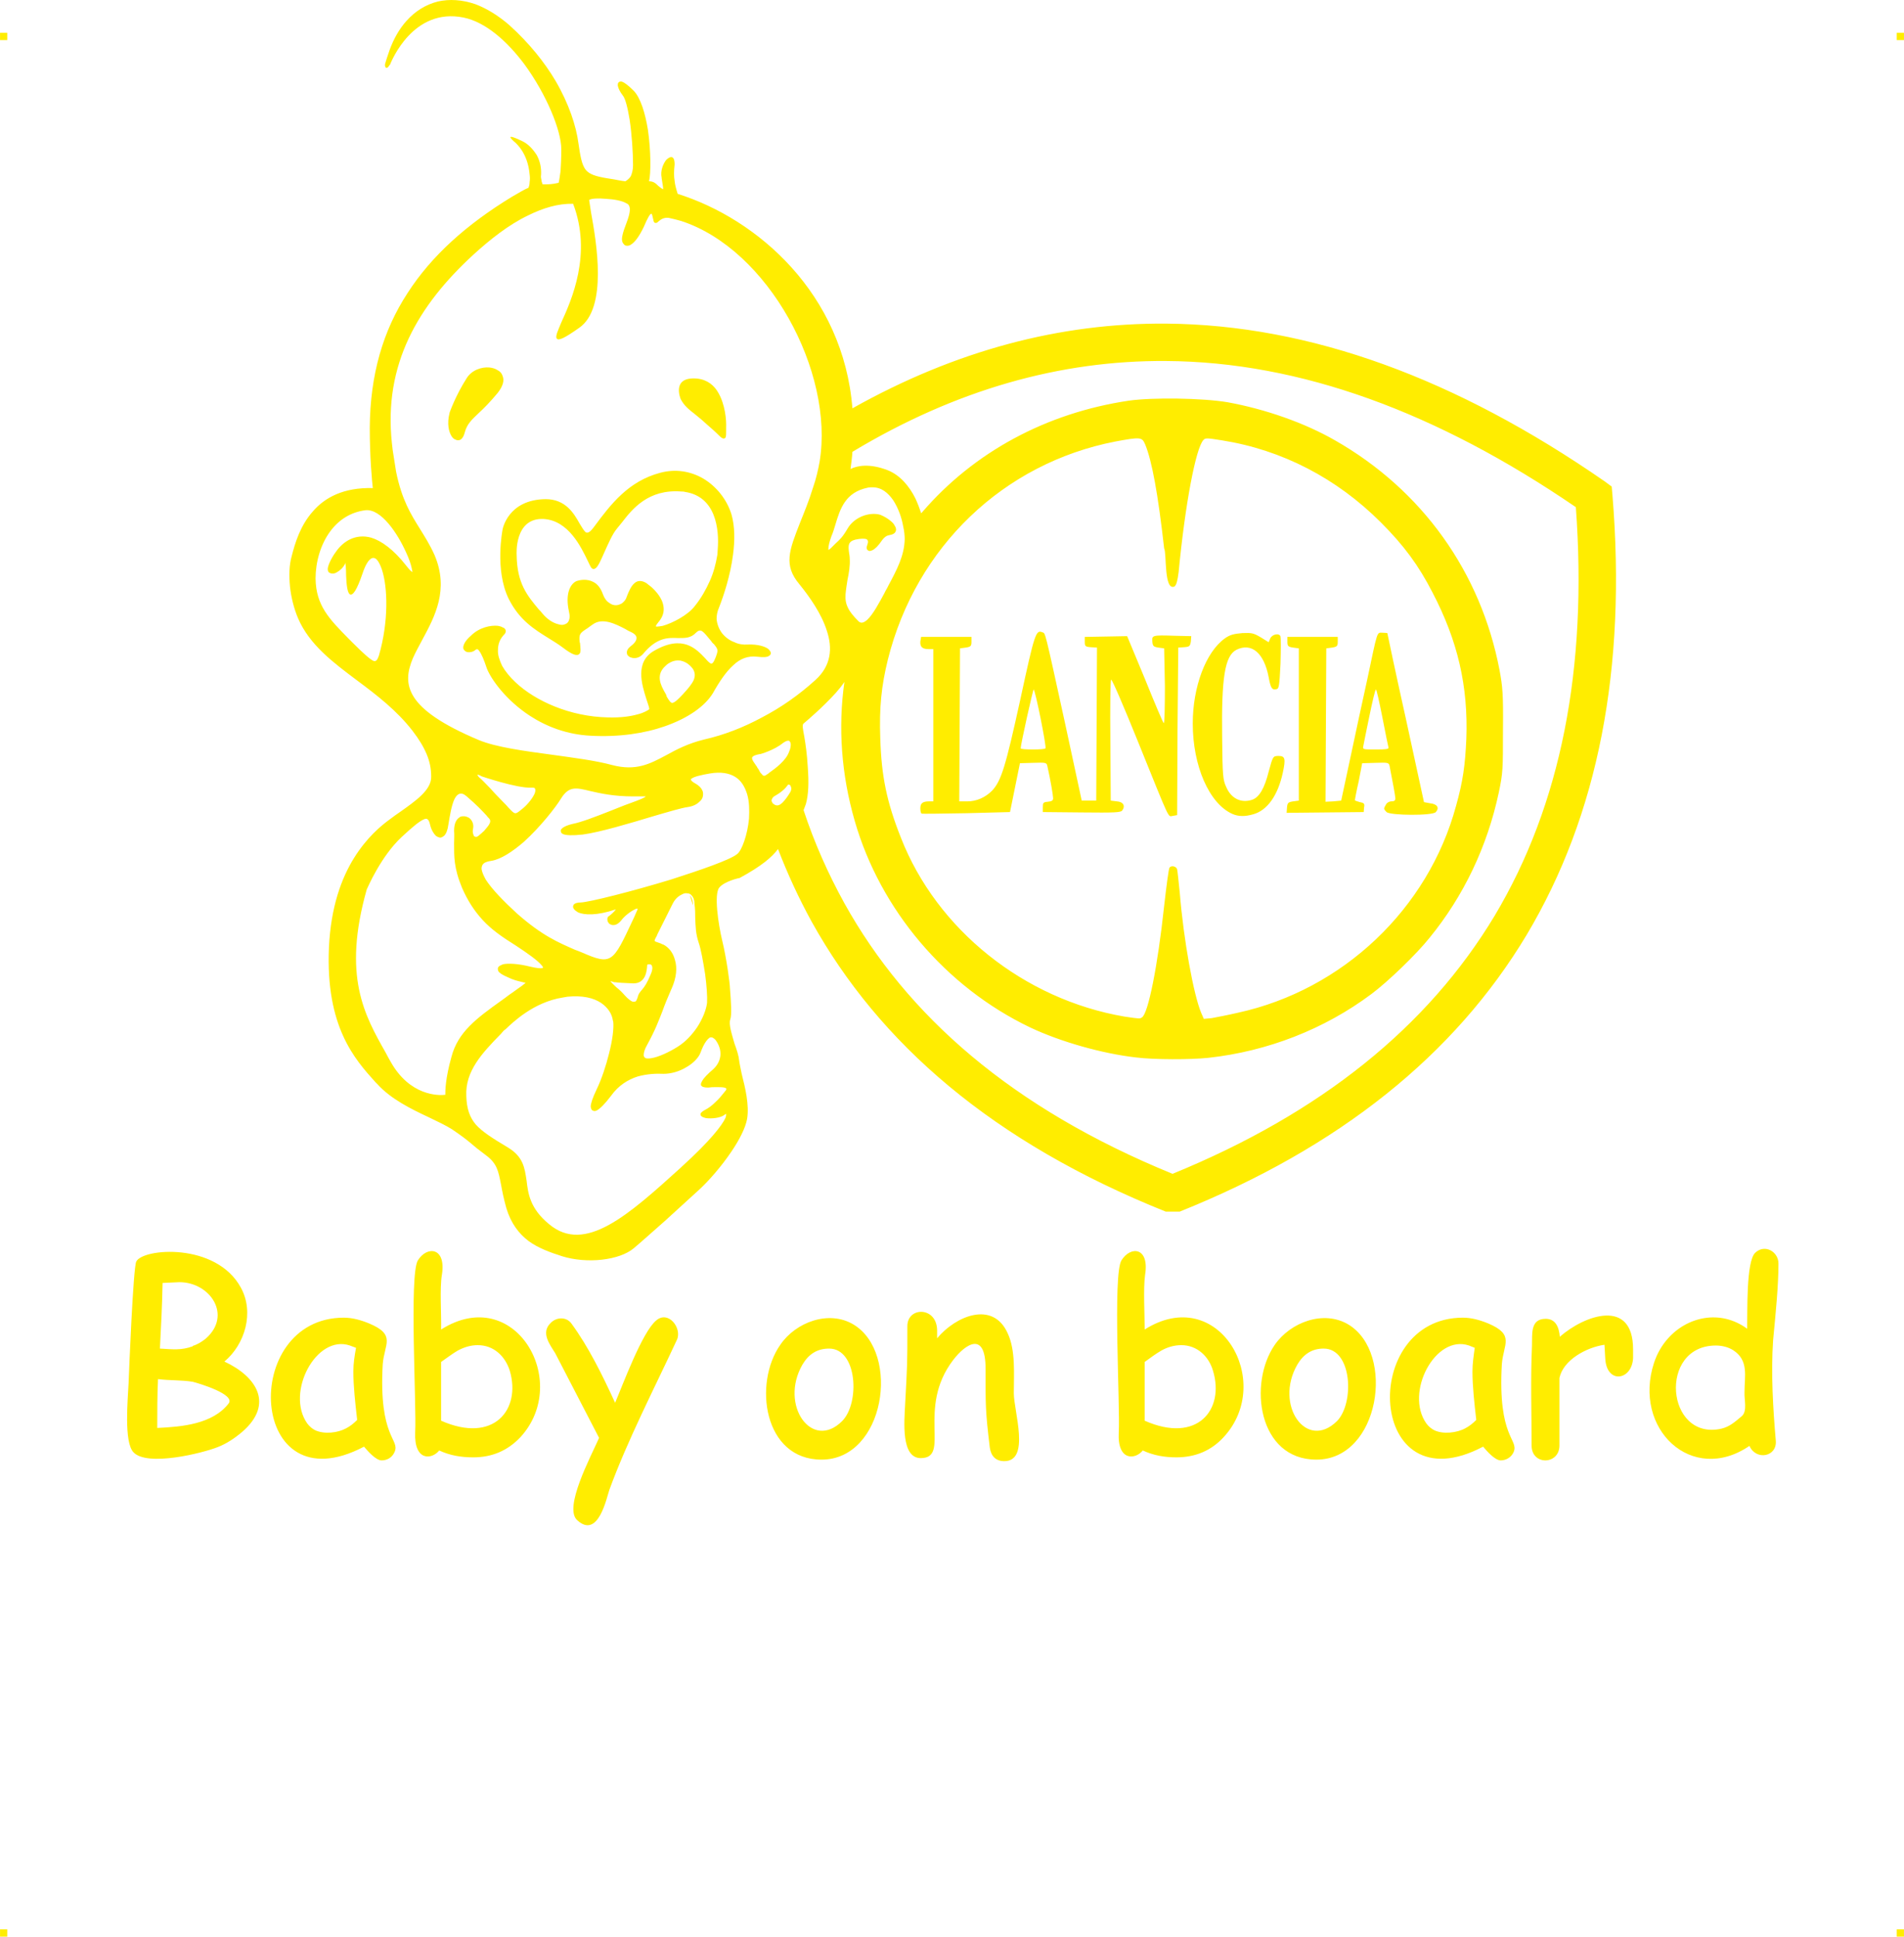 <?xml version="1.0" encoding="UTF-8"?>
<!DOCTYPE svg PUBLIC "-//W3C//DTD SVG 1.1//EN" "http://www.w3.org/Graphics/SVG/1.1/DTD/svg11.dtd">
<!-- Creator: CorelDRAW 2019 (64-Bit) -->
<svg xmlns="http://www.w3.org/2000/svg" xml:space="preserve" width="4.994in" height="5.079in" version="1.1" style="shape-rendering:geometricPrecision; text-rendering:geometricPrecision; image-rendering:optimizeQuality; fill-rule:evenodd; clip-rule:evenodd"
viewBox="0 0 5107.88 5195.03"
 xmlns:xlink="http://www.w3.org/1999/xlink"
 xmlns:xodm="http://www.corel.com/coreldraw/odm/2003">
 <defs>
  <style type="text/css">
   <![CDATA[
    .fil0 {fill:#FFED00}
   ]]>
  </style>
 </defs>
 <g id="Layer_x0020_1">
  <g id="_2724932899456">
   <g id="_623336032">
    <rect class="fil0" x="-0" y="88.06" width="19.41" height="19.51"/>
    <rect class="fil0" x="5088.47" y="88.06" width="19.41" height="19.51"/>
    <rect class="fil0" x="-0" y="5175.51" width="19.41" height="19.51"/>
    <rect class="fil0" x="5088.47" y="5175.51" width="19.41" height="19.51"/>
   </g>
   <g id="_623337216">
    <path class="fil0" d="M584.5 3881.64c-40.95,16.38 -189.37,53.23 -226.22,14.33 -26.61,-26.61 -15.36,-143.31 -13.31,-187.33 1.02,-30.71 12.28,-308.11 20.47,-324.49 17.4,-35.83 213.94,-52.21 280.47,69.61 36.85,66.53 11.26,152.52 -44.02,198.58 85.99,39.92 134.1,113.62 48.11,188.35l0 0c-20.47,17.4 -41.97,31.73 -65.51,40.95l0 0 -0 -0zm-103.39 -442.21l-45.04 2.05c-1.02,58.35 -4.1,116.7 -7.16,176.07 34.8,2.05 57.32,5.12 88.03,-6.14l0 -1.02c13.31,-4.1 24.57,-11.26 34.8,-19.45l0 0c71.65,-62.44 12.28,-151.5 -70.63,-151.5zm35.83 267.17c-31.73,-5.12 -61.42,-3.07 -93.15,-7.16 -2.05,45.04 -2.05,87.01 -2.05,131.02 66.53,-3.07 148.43,-10.24 191.42,-65.51 19.45,-24.57 -79.84,-54.25 -96.22,-58.35l-0 0zm506.7 210.87c-15.36,0 -37.87,-25.59 -47.09,-36.85 -311.18,163.78 -334.73,-345.99 -54.25,-345.99 22.52,0 45.04,6.14 67.56,15.36l0 0c73.7,30.71 40.95,55.27 36.85,109.53l0 0c-11.26,198.58 47.09,200.63 31.73,235.44 -6.14,14.33 -19.45,22.52 -34.8,22.52l-0 0zm-75.75 -238.5c0,-21.5 3.07,-40.95 7.16,-63.47l-16.38 -6.14c-90.08,-30.71 -172.99,125.91 -114.65,208.82l0 0c6.14,8.19 13.31,14.33 21.5,18.42l0 0c24.57,11.26 60.39,7.16 82.91,-5.12l0 0c10.24,-5.12 20.47,-13.31 29.69,-22.52 -5.12,-45.04 -10.24,-90.08 -10.24,-130zm321.42 230.32c-32.76,0 -62.44,-5.12 -91.1,-18.42 -19.45,24.57 -67.56,29.69 -64.49,-48.11 4.1,-70.63 -16.38,-422.76 7.16,-461.66 24.57,-39.92 76.77,-35.83 64.49,38.9 -6.14,36.85 -1.02,106.46 -2.05,146.38 197.56,-124.88 350.08,139.21 212.92,288.67l0 0c-34.8,36.85 -76.77,54.25 -126.93,54.25zm12.28 -300.95c-18.42,0 -35.83,5.12 -53.23,14.33l0 0c-14.33,8.19 -28.66,19.45 -45.04,30.71l0 157.64c141.26,62.44 214.96,-29.69 184.25,-134.1 -12.28,-38.9 -42.99,-68.58 -85.99,-68.58zm534.34 -14.33c-60.39,130 -132.05,268.19 -181.18,402.29l0 0c-7.16,20.47 -29.69,133.07 -85.99,81.89 -37.87,-32.76 35.83,-169.92 58.35,-221.1l-117.72 -227.25c-15.36,-24.57 -38.9,-55.27 -12.28,-80.87l0 0c15.36,-16.38 42.99,-17.4 56.3,2.05l0 0c45.04,61.42 81.89,136.14 116.7,211.89 19.45,-45.04 72.68,-190.39 110.55,-221.1 32.76,-27.64 69.61,21.5 55.27,52.21zm387.96 321.42c-155.59,0 -183.23,-204.73 -110.55,-308.11l0 0c40.95,-60.39 130,-94.18 196.54,-54.25 126.93,76.77 83.94,362.36 -85.99,362.36zm20.47 -297.88c-32.76,0 -55.27,15.36 -71.65,42.99l0 0c-62.44,108.5 25.59,232.36 106.46,151.5 48.11,-48.11 40.95,-194.49 -34.8,-194.49l-0 0zm469.85 301.97c-23.54,0 -35.83,-14.33 -38.9,-36.85l0 0c-12.28,-101.34 -11.26,-115.67 -11.26,-210.87 0,-102.36 -53.23,-67.56 -87.01,-23.54l0 0c-99.29,130 -5.12,263.07 -87.01,263.07 -53.23,0 -44.02,-99.29 -41.97,-141.26 6.14,-114.65 6.14,-107.48 6.14,-212.92 0,-52.21 78.82,-53.23 79.84,11.26l0 21.5c49.13,-59.37 149.45,-102.36 189.37,-13.31l0 0c21.5,46.07 16.38,108.5 16.38,160.71l0 0c0,48.11 45.04,182.21 -25.59,182.21l0 -0zm461.66 -10.24c-31.73,0 -61.42,-5.12 -90.08,-18.42 -19.45,24.57 -68.58,29.69 -64.49,-48.11 4.1,-70.63 -16.38,-422.76 7.16,-461.66 24.57,-39.92 75.75,-35.83 63.47,38.9 -5.12,36.85 -1.02,106.46 -1.02,146.38 197.56,-124.88 350.08,139.21 211.89,288.67l0 0c-33.78,36.85 -76.77,54.25 -126.93,54.25l0 0zm13.31 -300.95c-18.42,0 -36.85,5.12 -53.23,14.33l0 0c-14.33,8.19 -29.69,19.45 -45.04,30.71l0 157.64c141.26,62.44 214.96,-29.69 183.23,-134.1 -11.26,-38.9 -42.99,-68.58 -84.96,-68.58zm362.37 307.09c-156.62,0 -183.23,-204.73 -111.58,-308.11l0 0c41.97,-60.39 131.02,-94.18 197.56,-54.25 126.93,76.77 83.94,362.36 -85.99,362.36zm19.45 -297.88c-31.73,0 -54.25,15.36 -70.63,42.99l0 0c-62.44,108.5 24.57,232.36 106.46,151.5 47.09,-48.11 40.95,-194.49 -35.83,-194.49zm474.97 299.92c-15.36,0 -37.87,-25.59 -47.09,-36.85 -311.18,163.78 -334.73,-345.99 -54.25,-345.99 22.52,0 45.04,6.14 67.56,15.36l0 0c72.68,30.71 40.95,55.27 36.85,109.53l0 0c-11.26,198.58 46.07,200.63 31.73,235.44 -6.14,14.33 -20.47,22.52 -34.8,22.52l-0 0zm-75.75 -238.5c0,-21.5 3.07,-40.95 6.14,-63.47l-15.36 -6.14c-90.08,-30.71 -172.99,125.91 -114.65,208.82l0 0c6.14,8.19 13.31,14.33 21.5,18.42l0 0c23.54,11.26 60.39,7.16 82.91,-5.12l0 0c10.24,-5.12 20.47,-13.31 29.69,-22.52 -5.12,-45.04 -10.24,-90.08 -10.24,-130zm430.95 -35.83c-3.07,60.39 -71.65,70.63 -74.73,0l-2.05 -35.83c-49.13,7.16 -110.55,40.95 -120.79,89.06l0 181.18 0 0c0,52.21 -74.73,54.25 -74.73,0 0,-90.08 -3.07,-176.07 1.02,-267.17l0 0c1.02,-31.73 -5.12,-72.68 36.85,-72.68 26.61,0 35.83,22.52 37.87,48.11 66.53,-58.35 196.54,-104.41 196.54,33.78l0 23.54 -0 0zm375.67 -48.11c-6.14,89.06 0,186.3 7.16,269.21l0 0c4.1,44.02 -53.23,54.25 -70.63,14.33 -154.57,105.44 -314.25,-46.07 -255.91,-223.15 8.19,-24.57 20.47,-46.07 36.85,-64.49l0 0c51.18,-58.35 140.24,-79.84 212.92,-26.61 1.02,-45.04 -3.07,-180.16 21.5,-203.7 25.59,-24.57 62.44,-3.07 62.44,28.66 0,60.39 -7.16,130 -14.33,205.75l0 0 0 0zm-153.55 14.33c-155.59,0 -134.1,255.91 14.33,223.15 22.52,-5.12 36.85,-18.42 55.27,-33.78l0 0c15.36,-13.31 6.14,-45.04 7.16,-63.47 0,-44.02 12.28,-85.99 -30.71,-113.62 -13.31,-8.19 -29.69,-12.28 -46.07,-12.28l0 -0z"/>
    <path class="fil0" d="M1002.13 1772.96c7.16,2.05 10.24,-3.07 14.33,-14.33 26.61,-92.13 23.54,-183.23 8.19,-230.32 -4.1,-12.28 -9.21,-22.52 -14.33,-27.64 -4.1,-4.1 -9.21,-5.12 -13.31,-3.07 -8.19,4.1 -16.38,16.38 -24.57,40.95 -15.36,45.04 -25.59,58.35 -32.76,56.3 -8.19,-3.07 -10.24,-27.64 -11.26,-51.18 0,-17.4 -1.02,-33.78 -3.07,-34.8 0,-1.02 1.02,2.05 0,4.1 -5.12,10.24 -14.33,18.42 -22.52,22.52l0 0c-3.07,2.05 -7.16,3.07 -10.24,3.07l0 0c-4.1,0 -7.16,-1.02 -10.24,-3.07 -2.05,-2.05 -3.07,-5.12 -3.07,-8.19 -1.02,-6.14 7.16,-27.64 22.52,-48.11 9.21,-13.31 22.52,-25.59 37.87,-32.76 15.36,-7.16 34.8,-10.24 56.3,-4.1 26.61,8.19 59.37,30.71 95.2,76.77 7.16,9.21 12.28,14.33 15.36,15.36 0,0 -1.02,-4.1 -2.05,-10.24 -2.05,-10.24 -7.16,-25.59 -15.36,-42.99 -22.52,-50.16 -66.53,-116.7 -108.5,-112.6 -40.95,5.12 -72.68,26.61 -95.2,57.32 -25.59,34.8 -38.9,81.89 -38.9,125.91 1.02,72.68 36.85,108.5 88.03,160.71 4.1,4.1 8.19,8.19 12.28,12.28 28.66,28.66 46.07,44.02 55.27,48.11l0 0.01zm3225.46 -412.52c-372.6,-254.88 -740.09,-390.01 -1099.38,-392.05 -283.55,-2.05 -564.02,76.77 -841.42,243.62 -1.02,15.36 -3.07,30.71 -5.12,46.07 18.42,-9.21 51.18,-15.36 99.29,3.07 33.78,13.31 58.35,42.99 74.73,75.75 6.14,13.31 11.26,26.61 15.36,39.92l3.07 -3.07c139.21,-161.73 333.7,-266.14 553.78,-298.9 64.49,-9.21 197.56,-7.16 265.12,4.1 101.34,18.42 206.77,55.27 288.67,102.36 233.39,133.07 391.03,353.15 441.19,616.23 8.19,44.02 10.24,64.49 9.21,160.71 0,104.41 0,114.65 -11.26,167.87 -30.71,144.33 -94.18,277.41 -185.28,388.98 -35.83,45.04 -112.6,118.74 -156.62,151.5 -125.91,94.18 -278.43,153.55 -437.09,170.95 -48.11,5.12 -146.38,5.12 -194.49,-1.02 -90.08,-10.24 -202.68,-41.97 -284.57,-80.87 -226.22,-108.5 -401.27,-315.28 -469.85,-553.78 -35.83,-123.86 -45.04,-250.79 -27.64,-372.6 -6.14,9.21 -14.33,19.45 -22.52,28.66 -34.8,38.9 -80.87,77.79 -87.01,82.91 -4.1,3.07 -2.05,14.33 2.05,35.83 3.07,18.42 7.16,45.04 9.21,80.87 3.07,41.97 2.05,73.7 -5.12,99.29 -2.05,5.12 -4.1,11.26 -6.14,16.38 28.66,87.01 65.51,169.92 109.53,249.76 167.87,301.97 449.38,549.69 880.32,725.76 398.19,-162.76 684.81,-394.1 863.95,-691.98 178.11,-297.88 249.76,-664.34 218.04,-1096.31l-0.02 0.01zm-1940.81 -265.12c277.41,-155.59 557.88,-229.29 841.42,-227.25 387.96,3.07 780.01,148.43 1176.15,422.76l19.45 14.33 2.05 23.54c37.87,463.7 -37.87,856.78 -230.32,1179.22 -193.47,322.44 -502.6,570.16 -930.48,742.13l-37.87 0c-464.73,-186.3 -768.75,-451.42 -949.93,-777.96 -34.8,-63.47 -64.49,-127.95 -90.08,-194.49 -16.38,21.5 -42.99,45.04 -103.39,77.79l-1.02 0c0,0 -38.9,8.19 -53.23,25.59 -14.33,17.4 -3.07,96.22 8.19,143.31 11.26,46.07 20.47,114.65 20.47,125.91 3.07,38.9 5.12,71.65 1.02,83.94 -5.12,13.31 4.1,39.92 11.26,65.51 6.14,16.38 11.26,32.76 12.28,44.02 1.02,9.21 4.1,22.52 7.16,37.87 9.21,35.83 20.47,82.91 14.33,119.76 -4.1,23.54 -20.47,56.3 -42.99,89.06 -25.59,37.87 -59.37,76.77 -84.96,100.32 -23.54,21.5 -59.37,54.25 -93.15,84.96 -33.78,29.69 -64.49,57.32 -82.91,72.68 -19.45,16.38 -50.16,26.61 -84.96,30.71 -35.83,4.1 -74.73,1.02 -107.48,-9.21 -31.73,-10.24 -63.47,-21.5 -90.08,-40.95 -25.59,-19.45 -47.09,-47.09 -59.37,-88.03 -7.16,-25.59 -11.26,-46.07 -14.33,-63.47 -7.16,-35.83 -10.24,-56.3 -40.95,-78.82 -20.47,-15.36 -30.71,-23.54 -39.92,-31.73l0 0c-12.28,-10.24 -22.52,-18.42 -51.18,-37.87 -16.38,-10.24 -37.87,-20.47 -61.42,-31.73 -48.11,-22.52 -102.36,-49.13 -139.21,-90.08l-4.1 -4.1c-55.27,-61.42 -134.1,-148.43 -124.88,-361.34 5.12,-109.53 33.78,-186.3 67.56,-240.55 33.78,-54.25 71.65,-85.99 97.24,-104.41 8.19,-6.14 16.38,-12.28 25.59,-18.42 41.97,-29.69 84.96,-59.37 83.94,-95.2 0,-21.5 -4.1,-40.95 -12.28,-60.39 -8.19,-19.45 -20.47,-39.92 -37.87,-62.44 -41.97,-54.25 -95.2,-95.2 -147.4,-134.1 -65.51,-49.13 -128.98,-96.22 -159.69,-167.87 -11.26,-26.61 -18.42,-56.3 -21.5,-83.94 -3.07,-30.71 -2.05,-59.37 4.1,-80.87 9.21,-36.85 23.54,-83.94 57.32,-121.81 31.73,-36.85 81.89,-64.49 160.71,-62.44 -2.05,-17.4 -8.19,-81.89 -8.19,-161.73 1.02,-143.31 35.83,-261.03 101.34,-361.34 64.49,-100.32 158.66,-184.25 279.45,-257.96 10.24,-6.14 19.45,-11.26 26.61,-15.36 7.16,-4.1 13.31,-7.16 18.42,-9.21 2.05,-5.12 3.07,-10.24 3.07,-15.36 1.02,-6.14 1.02,-13.31 0,-20.47 -5.12,-58.35 -36.85,-82.91 -36.85,-83.94l0 0c-1.02,-1.02 -41.97,-33.78 17.4,-5.12 15.36,7.16 28.66,21.5 38.9,37.87 8.19,15.36 12.28,32.76 11.26,52.21 -1.02,5.12 0,10.24 1.02,14.33 0,4.1 2.05,7.16 3.07,11.26 2.05,0 4.1,0 6.14,0l0 0c9.21,0 19.45,0 36.85,-4.1 2.05,-8.19 3.07,-17.4 5.12,-30.71 1.02,-15.36 2.05,-34.8 2.05,-59.37 0,-50.16 -39.92,-147.4 -99.29,-228.27 -46.07,-61.42 -103.39,-112.6 -162.76,-124.88 -136.14,-27.64 -193.47,117.72 -196.54,123.86l0 0 0 0 0 1.02c-3.07,4.1 -5.12,6.14 -6.14,8.19 -4.1,3.07 -7.16,2.05 -8.19,-3.07l0 0c0,-1.02 0,-3.07 0,-5.12 2.05,-7.16 6.14,-20.47 12.28,-37.87 11.26,-30.71 26.61,-57.32 45.04,-77.79 23.54,-26.61 52.21,-44.02 83.94,-52.21 31.73,-7.16 65.51,-5.12 101.34,7.16 29.69,11.26 60.39,29.69 91.1,56.3 53.23,48.11 94.18,99.29 123.86,149.45 35.83,61.42 55.27,120.79 61.42,167.87 5.12,35.83 9.21,57.32 19.45,70.63 10.24,12.28 26.61,17.4 56.3,22.52 6.14,1.02 13.31,2.05 19.45,3.07 10.24,2.05 20.47,4.1 30.71,5.12 5.12,-3.07 10.24,-7.16 14.33,-13.31 3.07,-7.16 6.14,-16.38 6.14,-29.69 0,-33.78 -3.07,-81.89 -9.21,-122.84 -5.12,-30.71 -11.26,-56.3 -18.42,-64.49 -7.16,-9.21 -12.28,-19.45 -13.31,-26.61 0,-3.07 0,-6.14 2.05,-8.19 2.05,-2.05 5.12,-3.07 9.21,-2.05 6.14,2.05 16.38,9.21 31.73,24.57 18.42,19.45 30.71,60.39 37.87,104.41 8.19,56.3 8.19,116.7 3.07,138.19 12.28,0 18.42,6.14 24.57,12.28 4.1,3.07 7.16,6.14 13.31,9.21 0,-7.16 -2.05,-15.36 -4.1,-29.69l0 -1.02c-4.1,-18.42 4.1,-37.87 12.28,-48.11 3.07,-3.07 6.14,-5.12 8.19,-6.14 4.1,-2.05 8.19,-2.05 10.24,1.02 3.07,3.07 4.1,9.21 4.1,17.4 -2.05,18.42 -2.05,31.73 0,44.02 1.02,11.26 4.1,21.5 8.19,34.8 214.96,67.56 444.26,268.19 468.82,575.28l-0.01 0.01zm1370.64 905.91c1.02,-5.12 8.19,-41.97 16.38,-80.87 8.19,-38.9 15.36,-70.63 17.4,-70.63 2.05,0 9.21,33.78 17.4,74.73 8.19,41.97 15.36,77.79 16.38,80.87 1.02,4.1 -7.16,5.12 -33.78,5.12 -34.8,0 -35.83,0 -33.78,-9.21zm194.49 177.09c10.24,-11.26 4.1,-21.5 -15.36,-23.54l-16.38 -3.07 -49.13 -226.22c-27.64,-123.86 -49.13,-226.22 -49.13,-227.25 0,0 -6.14,-1.02 -13.31,-1.02 -15.36,0 -12.28,-8.19 -40.95,126.93 -11.26,51.18 -31.73,145.36 -45.04,208.82l-24.57 114.65 -21.5 2.05 -20.47 1.02 1.02 -205.75 1.02 -205.75 15.36 -2.05c13.31,-2.05 15.36,-4.1 15.36,-15.36l0 -13.31 -135.12 0 0 13.31c0,11.26 2.05,13.31 15.36,15.36l15.36 2.05 0 408.43 -15.36 2.05c-13.31,2.05 -15.36,4.1 -16.38,16.38l-1.02 14.33 103.39 -1.02 103.39 -1.02 1.02 -12.28c2.05,-10.24 0,-12.28 -11.26,-14.33 -7.16,-2.05 -13.31,-4.1 -13.31,-5.12 0,-2.05 4.1,-24.57 10.24,-51.18l9.21 -48.11 35.83 -1.02c33.78,-1.02 35.83,-1.02 37.87,9.21 7.16,36.85 15.36,79.84 15.36,85.99 0,6.14 -3.07,8.19 -11.26,8.19 -5.12,0 -12.28,4.1 -14.33,9.21 -6.14,10.24 -6.14,11.26 2.05,19.45 9.21,9.21 123.86,10.24 132.05,0l-0 -0.01zm-490.32 6.14c37.87,-10.24 66.53,-50.16 79.84,-111.58 8.19,-37.87 6.14,-45.04 -11.26,-45.04 -15.36,0 -15.36,1.02 -26.61,41.97 -11.26,45.04 -25.59,69.61 -45.04,75.75 -28.66,9.21 -55.27,-3.07 -68.58,-33.78 -9.21,-19.45 -10.24,-29.69 -11.26,-134.1 -2.05,-159.69 7.16,-218.04 37.87,-234.41 40.95,-20.47 74.73,8.19 87.01,73.7 5.12,28.66 9.21,34.8 20.47,31.73 7.16,-1.02 8.19,-7.16 11.26,-68.58 1.02,-36.85 1.02,-69.61 0,-72.68 -3.07,-10.24 -22.52,-6.14 -27.64,5.12l-4.1 10.24 -21.5 -13.31c-19.45,-11.26 -23.54,-12.28 -49.13,-11.26 -22.52,2.05 -32.76,4.1 -47.09,14.33 -51.18,36.85 -85.99,130 -85.99,228.27 0,113.62 44.02,214.96 106.46,242.6 16.38,7.16 33.78,7.16 55.27,1.02zm-623.39 -177.09c0,-10.24 32.76,-157.64 34.8,-157.64 4.1,0 34.8,152.52 31.73,157.64 -1.02,2.05 -16.38,3.07 -33.78,3.07 -18.42,0 -32.76,-1.02 -32.76,-3.07zm420.72 -45.04l2.05 -225.2 15.36 -1.02c15.36,-1.02 16.38,-3.07 18.42,-15.36l1.02 -14.33 -45.04 -1.02c-60.39,-2.05 -60.39,-1.02 -59.37,15.36 1.02,12.28 3.07,14.33 16.38,16.38l15.36 2.05 2.05 101.34c0,55.27 -1.02,100.32 -3.07,99.29 -2.05,-1.02 -24.57,-54.25 -50.16,-117.72l-48.11 -115.67 -56.3 1.02 -57.32 1.02 0 13.31c0,11.26 1.02,13.31 16.38,14.33l16.38 1.02 -1.02 205.75 -1.02 204.73 -38.9 0 -45.04 -208.82c-55.27,-252.84 -52.21,-239.53 -60.39,-242.6 -17.4,-7.16 -20.47,0 -59.37,180.16 -39.92,182.21 -51.18,218.04 -75.75,244.65 -18.42,18.42 -41.97,28.66 -66.53,28.66l-21.5 0 1.02 -204.73 1.02 -205.75 15.36 -2.05c13.31,-2.05 15.36,-4.1 15.36,-15.36l0 -13.31 -135.12 0 -2.05 12.28c-1.02,14.33 5.12,20.47 22.52,20.47l12.28 0 0 408.43 -11.26 0c-17.4,0 -23.54,5.12 -23.54,18.42 0,6.14 1.02,12.28 3.07,14.33 2.05,1.02 56.3,0 120.79,-1.02l116.7 -3.07 13.31 -65.51 13.31 -65.51 35.83 -1.02c33.78,-1.02 35.83,-1.02 37.87,9.21 8.19,35.83 15.36,78.82 15.36,85.99 0,6.14 -4.1,8.19 -14.33,9.21 -12.28,1.02 -13.31,3.07 -13.31,14.33l0 13.31 104.41 1.02c90.08,1.02 104.41,0 108.5,-5.12 9.21,-12.28 3.07,-23.54 -14.33,-24.57l-16.38 -2.05 -1.02 -160.71c-1.02,-88.03 0,-161.73 2.05,-163.78 2.05,-2.05 33.78,71.65 70.63,162.76 91.1,225.2 80.87,203.7 95.2,202.68l11.26 -2.05 1.02 -224.18zm-142.29 764.65c-269.21,-46.07 -503.63,-233.39 -599.85,-480.08 -37.87,-95.2 -52.21,-164.81 -55.27,-266.14 -3.07,-82.91 3.07,-141.26 20.47,-211.89 75.75,-301.97 310.16,-526.15 610.08,-584.5 66.53,-12.28 71.65,-12.28 79.84,7.16 18.42,44.02 34.8,134.1 51.18,279.45 7.16,13.31 -1.02,114.65 27.64,102.36 5.12,-4.1 8.19,-14.33 11.26,-38.9 17.4,-182.21 46.07,-332.68 66.53,-354.18 5.12,-6.14 11.26,-5.12 50.16,1.02 160.71,25.59 307.09,101.34 425.83,220.08 62.44,62.44 101.34,115.67 138.19,187.33 68.58,131.02 96.22,252.84 91.1,393.07 -3.07,70.63 -9.21,114.65 -27.64,180.16 -74.73,276.38 -304.02,493.39 -585.52,554.81 -26.61,6.14 -58.35,12.28 -69.61,14.33l-21.5 2.05 -7.16 -16.38c-20.47,-49.13 -47.09,-195.51 -57.32,-321.42 -3.07,-30.71 -6.14,-59.37 -7.16,-63.47 -2.05,-8.19 -16.38,-11.26 -20.47,-4.1 -2.05,2.05 -8.19,48.11 -14.33,102.36 -17.4,162.76 -42.99,288.67 -59.37,298.9 -6.14,4.1 -5.12,4.1 -47.09,-2.05l0 -0zm-1600.96 -2148.61c-51.18,24.57 -100.32,63.47 -145.36,104.41 -74.73,68.58 -135.12,142.28 -174.02,225.2 -38.9,82.91 -56.3,175.04 -45.04,280.47 1.02,12.28 3.07,25.59 5.12,37.87 2.05,13.31 4.1,25.59 6.14,38.9 15.36,75.75 39.92,114.65 63.47,152.52 13.31,21.5 27.64,44.02 39.92,71.65 38.9,92.13 1.02,163.78 -32.76,226.22 -9.21,17.4 -18.42,33.78 -25.59,50.16 -29.69,70.63 -20.47,136.14 176.07,219.06 46.07,19.45 122.84,29.69 198.58,39.92 58.35,8.19 115.67,15.36 160.71,27.64 63.47,16.38 100.32,-3.07 144.33,-26.61 27.64,-15.36 59.37,-31.73 101.34,-41.97 54.25,-12.28 106.46,-32.76 155.59,-59.37 51.18,-26.61 99.29,-60.39 143.31,-100.32 42.99,-38.9 46.07,-85.99 30.71,-132.05 -14.33,-46.07 -47.09,-92.13 -73.7,-124.88 -42.99,-51.18 -27.64,-90.08 2.05,-165.83l0 0c10.24,-25.59 23.54,-57.32 34.8,-94.18 8.19,-23.54 13.31,-46.07 17.4,-68.58 39.92,-241.58 -138.19,-570.16 -371.58,-645.91 -11.26,-3.07 -22.52,-6.14 -32.76,-8.19 -14.33,-2.05 -22.52,5.12 -27.64,9.21l0 0c-2.05,2.05 -4.1,4.1 -6.14,4.1 -4.1,1.02 -7.16,-1.02 -8.19,-9.21 -2.05,-8.19 -3.07,-15.36 -5.12,-15.36 -3.07,0 -9.21,9.21 -20.47,35.83 -12.28,25.59 -23.54,39.92 -32.76,46.07 -4.1,3.07 -7.16,4.1 -11.26,4.1 -4.1,0 -7.16,-1.02 -9.21,-4.1 -3.07,-3.07 -5.12,-7.16 -5.12,-13.31 0,-9.21 4.1,-22.52 9.21,-35.83 8.19,-21.5 16.38,-44.02 9.21,-55.27 -1.02,-2.05 -3.07,-4.1 -6.14,-5.12 -11.26,-7.16 -33.78,-11.26 -55.27,-12.28 -20.47,-2.05 -39.92,-1.02 -45.04,3.07 0,0 0,0 0,0l0 0c0,1.02 2.05,14.33 5.12,33.78 14.33,78.82 45.04,255.91 -31.73,309.13 -37.87,26.61 -55.27,35.83 -60.39,28.66 -4.1,-6.14 3.07,-20.47 12.28,-42.99 27.64,-60.39 82.91,-184.25 31.73,-318.35 -39.92,-1.02 -80.87,11.26 -121.81,31.73l0 0 -0 0.01zm167.88 1543.64c-37.87,-9.21 -57.32,-14.33 -78.82,20.47 -14.33,23.54 -55.27,75.75 -99.29,115.67 -29.69,25.59 -61.42,47.09 -88.03,51.18 -8.19,1.02 -13.31,3.07 -17.4,5.12 -6.14,4.1 -8.19,9.21 -8.19,16.38 1.02,8.19 5.12,17.4 11.26,28.66 16.38,25.59 48.11,58.35 83.94,91.1 68.58,60.39 111.58,77.79 155.59,97.24 6.14,2.05 13.31,5.12 18.42,7.16 79.84,34.8 82.91,27.64 136.14,-85.99 3.07,-6.14 6.14,-13.31 9.21,-20.47 3.07,-6.14 4.1,-9.21 4.1,-11.26 0,0 0,0 -1.02,0 -1.02,0 -3.07,0 -6.14,2.05 -11.26,5.12 -27.64,17.4 -36.85,29.69l0 0c-9.21,11.26 -17.4,13.31 -24.57,12.28 -3.07,-1.02 -6.14,-2.05 -8.19,-4.1 -2.05,-3.07 -4.1,-5.12 -4.1,-8.19 -1.02,-5.12 0,-10.24 5.12,-12.28 5.12,-4.1 13.31,-11.26 17.4,-17.4l0 0c-51.18,17.4 -84.96,15.36 -101.34,8.19 -5.12,-3.07 -9.21,-6.14 -11.26,-9.21 -3.07,-4.1 -3.07,-8.19 0,-12.28l0 0c3.07,-3.07 9.21,-5.12 18.42,-5.12 23.54,-1.02 137.17,-29.69 241.58,-61.42 82.91,-26.61 159.69,-53.23 178.11,-68.58 12.28,-9.21 27.64,-51.18 31.73,-95.2 1.02,-22.52 1.02,-45.04 -5.12,-65.51 -6.14,-19.45 -15.36,-35.83 -31.73,-46.07 -16.38,-10.24 -38.9,-14.33 -68.58,-9.21 -23.54,4.1 -40.95,8.19 -48.11,13.31 -5.12,2.05 -2.05,7.16 9.21,13.31 9.21,5.12 15.36,11.26 18.42,17.4 3.07,5.12 3.07,11.26 2.05,17.4 -1.02,5.12 -4.1,10.24 -9.21,14.33 -7.16,7.16 -17.4,12.28 -31.73,14.33 -15.36,2.05 -50.16,12.28 -92.13,24.57 -64.49,19.45 -143.31,42.99 -189.37,49.13 -28.66,3.07 -44.02,2.05 -52.21,-1.02 -4.1,-2.05 -6.14,-4.1 -6.14,-7.16 -1.02,-3.07 0,-6.14 3.07,-8.19 5.12,-5.12 15.36,-9.21 28.66,-12.28 21.5,-4.1 59.37,-18.42 98.27,-33.78 18.42,-7.16 37.87,-15.36 55.27,-21.5 25.59,-9.21 40.95,-15.36 41.97,-18.42 0,0 -10.24,0 -33.78,0 -52.21,0 -88.03,-8.19 -114.65,-14.33l0.01 0zm-158.66 -9.21c-37.87,2.05 -134.1,-30.71 -134.1,-30.71l-1.02 -1.02c-4.1,-2.05 -7.16,-3.07 -9.21,-3.07 1.02,3.07 3.07,6.14 8.19,10.24 7.16,6.14 14.33,14.33 25.59,25.59 8.19,9.21 19.45,21.5 34.8,36.85 6.14,6.14 11.26,11.26 15.36,16.38 17.4,18.42 17.4,18.42 34.8,4.1 12.28,-9.21 26.61,-25.59 33.78,-39.92 2.05,-4.1 3.07,-8.19 3.07,-11.26 0,-3.07 -1.02,-5.12 -2.05,-6.14 -2.05,-1.02 -5.12,-1.02 -9.21,-1.02l0 -0zm675.6 -119.76c-23.54,19.45 -60.39,29.69 -60.39,29.69l-1.02 0c-17.4,3.07 -22.52,7.16 -21.5,12.28 1.02,5.12 5.12,10.24 9.21,16.38 2.05,3.07 4.1,5.12 5.12,8.19 2.05,2.05 3.07,4.1 4.1,6.14 2.05,4.1 4.1,8.19 7.16,10.24 3.07,5.12 7.16,7.16 13.31,2.05 2.05,-1.02 5.12,-3.07 7.16,-5.12 17.4,-12.28 45.04,-32.76 53.23,-56.3 4.1,-9.21 5.12,-17.4 4.1,-23.54l0 0c-1.02,-2.05 -2.05,-4.1 -3.07,-5.12l0 0c-1.02,-1.02 -2.05,-1.02 -4.1,-1.02 -3.07,0 -7.16,2.05 -13.31,6.14l0 -0zm0 126.93c-8.19,7.16 -18.42,13.31 -20.47,14.33l0 0c-4.1,2.05 -6.14,4.1 -8.19,7.16l0 0c-1.02,2.05 -2.05,4.1 -2.05,7.16 1.02,2.05 2.05,4.1 3.07,6.14 2.05,2.05 5.12,4.1 8.19,5.12 6.14,2.05 12.28,-1.02 18.42,-7.16 7.16,-7.16 14.33,-17.4 20.47,-27.64 4.1,-7.16 3.07,-13.31 1.02,-16.38 0,-1.02 -1.02,-2.05 -2.05,-3.07 -1.02,0 -2.05,-1.02 -2.05,-1.02l0 0c-2.05,0 -3.07,0 -4.1,2.05 -3.07,4.1 -7.16,9.21 -12.28,13.31l-0 0zm-1022.61 124.88c-56.3,52.21 -92.13,137.17 -94.18,141.26 -65.51,232.36 -6.14,336.78 51.18,438.11l0 0c4.1,8.19 8.19,15.36 12.28,22.52 52.21,94.18 130,92.13 147.4,90.08 0,-11.26 0,-42.99 16.38,-101.34 17.4,-67.56 68.58,-104.41 134.1,-151.5 6.14,-4.1 11.26,-8.19 19.45,-14.33l10.24 -7.16c24.57,-17.4 34.8,-24.57 34.8,-26.61 0,0 -4.1,0 -10.24,-2.05 -9.21,-2.05 -22.52,-5.12 -36.85,-12.28 -14.33,-6.14 -22.52,-11.26 -25.59,-16.38 -2.05,-5.12 -2.05,-9.21 1.02,-12.28 2.05,-2.05 6.14,-4.1 11.26,-6.14 13.31,-3.07 39.92,-2.05 72.68,6.14 17.4,4.1 27.64,5.12 32.76,4.1 2.05,-1.02 2.05,-1.02 2.05,-1.02 0,-2.05 -1.02,-4.1 -4.1,-7.16 -10.24,-12.28 -35.83,-30.71 -68.58,-52.21 -37.87,-23.54 -66.53,-44.02 -89.06,-68.58 -22.52,-24.57 -39.92,-51.18 -55.27,-85.99 -22.52,-54.25 -21.5,-84.96 -21.5,-119.76 0,-11.26 1.02,-21.5 0,-33.78 0,-19.45 6.14,-30.71 14.33,-35.83 3.07,-3.07 8.19,-3.07 12.28,-3.07 5.12,0 9.21,2.05 13.31,4.1 7.16,5.12 13.31,15.36 11.26,27.64 -2.05,8.19 -1.02,14.33 1.02,18.42 0,2.05 2.05,4.1 3.07,4.1 1.02,1.02 3.07,1.02 5.12,1.02 3.07,-1.02 7.16,-4.1 11.26,-8.19 3.07,-2.05 5.12,-5.12 8.19,-7.16 11.26,-13.31 22.52,-24.57 14.33,-33.78 -2.05,-2.05 -5.12,-5.12 -7.16,-8.19 -12.28,-13.31 -25.59,-27.64 -54.25,-52.21 -14.33,-12.28 -24.57,-6.14 -31.73,8.19 -8.19,17.4 -12.28,44.02 -16.38,68.58 -2.05,15.36 -6.14,24.57 -11.26,29.69 -4.1,3.07 -7.16,5.12 -11.26,5.12 -4.1,-1.02 -7.16,-2.05 -11.26,-5.12 -6.14,-6.14 -12.28,-16.38 -15.36,-29.69 -3.07,-14.33 -8.19,-18.42 -16.38,-14.33 -12.28,5.12 -30.71,20.47 -59.37,47.09l0 0zm573.24 390.01c-1.02,0 -2.05,0 -2.05,0l-1.02 0c-7.16,-2.05 -10.24,-3.07 -10.24,-3.07 -1.02,1.02 7.16,8.19 15.36,16.38 8.19,6.14 16.38,14.33 22.52,21.5 9.21,10.24 16.38,15.36 21.5,17.4 2.05,0 3.07,0 4.1,0 2.05,0 3.07,-1.02 4.1,-1.02 2.05,-2.05 3.07,-5.12 5.12,-10.24 2.05,-10.24 7.16,-15.36 12.28,-21.5 6.14,-7.16 13.31,-17.4 22.52,-39.92 6.14,-13.31 5.12,-21.5 3.07,-24.57 -1.02,-2.05 -2.05,-2.05 -4.1,-3.07 -1.02,0 -3.07,0 -4.1,0 -2.05,0 -4.1,1.02 -4.1,2.05l0 0 0 2.05c-1.02,12.28 -3.07,47.09 -36.85,47.09 -26.61,-1.02 -41.97,-2.05 -48.11,-3.07l0 0.01zm-294.81 125.91c-3.07,2.05 -5.12,4.1 -6.14,5.12l-6.14 7.16c-51.18,52.21 -96.22,100.32 -93.15,166.85 1.02,34.8 9.21,57.32 25.59,76.77 17.4,19.45 45.04,36.85 85.99,61.42 40.95,24.57 45.04,54.25 50.16,89.06 4.1,34.8 9.21,74.73 60.39,116.7 96.22,80.87 212.92,-24.57 354.18,-152.52l0 0 2.05 -2.05c76.77,-69.61 107.48,-110.55 116.7,-130 2.05,-5.12 2.05,-8.19 2.05,-10.24 0,0 0,-1.02 0,-1.02 -1.02,0 -3.07,1.02 -5.12,3.07 -11.26,8.19 -34.8,10.24 -49.13,8.19 -4.1,-1.02 -7.16,-2.05 -9.21,-3.07 -4.1,-2.05 -6.14,-5.12 -5.12,-9.21 1.02,-2.05 4.1,-5.12 9.21,-8.19 12.28,-6.14 21.5,-13.31 30.71,-22.52 9.21,-8.19 17.4,-18.42 25.59,-28.66 4.1,-4.1 4.1,-7.16 3.07,-8.19 -5.12,-4.1 -21.5,-3.07 -37.87,-3.07 -3.07,0 -6.14,1.02 -10.24,1.02 -19.45,0 -23.54,-6.14 -16.38,-17.4 4.1,-8.19 15.36,-19.45 29.69,-31.73 12.28,-11.26 18.42,-24.57 19.45,-37.87 1.02,-14.33 -4.1,-28.66 -13.31,-40.95 -2.05,-2.05 -4.1,-4.1 -6.14,-5.12 -3.07,-2.05 -6.14,-2.05 -9.21,-1.02 -3.07,2.05 -6.14,5.12 -9.21,9.21l0 0c-6.14,8.19 -11.26,19.45 -15.36,30.71 -5.12,14.33 -20.47,29.69 -38.9,39.92 -18.42,11.26 -40.95,17.4 -60.39,17.4 -19.45,-1.02 -44.02,0 -69.61,7.16 -25.59,8.19 -51.18,23.54 -71.65,52.21 -16.38,21.5 -28.66,33.78 -37.87,38.9 -4.1,2.05 -8.19,2.05 -11.26,0 -3.07,-1.02 -4.1,-5.12 -5.12,-10.24 0,-8.19 5.12,-23.54 15.36,-45.04 14.33,-29.69 25.59,-64.49 33.78,-97.24 9.21,-35.83 13.31,-67.56 11.26,-85.99 0,-1.02 -1.02,-2.05 -1.02,-3.07 -2.05,-16.38 -12.28,-33.78 -31.73,-47.09 -20.47,-13.31 -49.13,-20.47 -91.1,-16.38 -3.07,1.02 -7.16,1.02 -11.26,2.05 -78.82,12.28 -135.12,67.56 -153.55,84.96l-0.01 0zm448.35 -336.77c-18.42,36.85 -41.97,83.94 -41.97,83.94l0 1.02c-6.14,11.26 -8.19,14.33 -5.12,16.38 2.05,1.02 5.12,2.05 8.19,3.07 4.1,1.02 8.19,3.07 12.28,5.12l0 0 1.02 0c14.33,7.16 26.61,21.5 31.73,41.97 6.14,20.47 4.1,47.09 -9.21,76.77l0 0 -1.02 2.05 0 0c-10.24,23.54 -17.4,40.95 -23.54,58.35 -10.24,25.59 -18.42,49.13 -40.95,90.08 -7.16,12.28 -9.21,21.5 -9.21,27.64 0,4.1 2.05,6.14 5.12,8.19 4.1,1.02 9.21,1.02 15.36,0 19.45,-3.07 48.11,-16.38 70.63,-30.71 21.5,-13.31 38.9,-32.76 52.21,-52.21 15.36,-23.54 24.57,-48.11 26.61,-65.51 1.02,-16.38 -1.02,-46.07 -5.12,-76.77 -5.12,-32.76 -11.26,-67.56 -17.4,-84.96 -8.19,-24.57 -8.19,-42.99 -9.21,-65.51 0,-11.26 0,-23.54 -2.05,-38.9 0,-10.24 -3.07,-17.4 -7.16,-21.5 -3.07,-4.1 -7.16,-6.14 -12.28,-6.14 -4.1,-1.02 -9.21,0 -14.33,3.07 -9.21,4.1 -18.42,12.28 -24.57,24.57l0 0 0 -0.01zm536.38 -1116.78c-4.1,0 -9.21,0 -13.31,1.02 -59.37,12.28 -73.7,55.27 -87.01,100.32 -3.07,10.24 -6.14,20.47 -10.24,29.69 -5.12,14.33 -8.19,26.61 -8.19,33.78 0,1.02 0,2.05 0,3.07 2.05,-1.02 4.1,-2.05 7.16,-5.12 5.12,-5.12 9.21,-9.21 12.28,-12.28 11.26,-10.24 18.42,-16.38 32.76,-40.95 9.21,-15.36 23.54,-25.59 37.87,-31.73 17.4,-7.16 35.83,-8.19 49.13,-4.1 10.24,4.1 20.47,10.24 27.64,16.38 5.12,4.1 9.21,8.19 11.26,13.31 3.07,4.1 4.1,9.21 3.07,13.31 -1.02,1.02 -1.02,3.07 -2.05,4.1 -4.1,5.12 -9.21,6.14 -14.33,7.16 -6.14,1.02 -13.31,3.07 -22.52,16.38 -8.19,12.28 -17.4,21.5 -24.57,24.57 -3.07,1.02 -5.12,2.05 -7.16,2.05 -3.07,-1.02 -6.14,-2.05 -7.16,-5.12 -1.02,-3.07 -1.02,-6.14 1.02,-11.26l0 0c3.07,-8.19 2.05,-13.31 -2.05,-15.36 -5.12,-2.05 -15.36,-2.05 -29.69,1.02 -20.47,5.12 -19.45,16.38 -17.4,33.78 1.02,6.14 2.05,12.28 2.05,18.42 1.02,17.4 -2.05,36.85 -6.14,56.3 -2.05,13.31 -4.1,25.59 -5.12,37.87 -1.02,14.33 1.02,25.59 6.14,35.83 5.12,11.26 14.33,22.52 27.64,35.83 7.16,8.19 15.36,5.12 24.57,-3.07 15.36,-14.33 31.73,-45.04 46.07,-71.65 2.05,-5.12 5.12,-9.21 7.16,-13.31l3.07 -6.14c23.54,-44.02 42.99,-80.87 44.02,-124.88 0,-9.21 -1.02,-21.5 -4.1,-34.8 -4.1,-23.54 -13.31,-49.13 -26.61,-69.61 -14.33,-20.47 -31.73,-34.8 -55.27,-34.8zm-1135.21 -199.61c0,0 15.36,-45.04 46.07,-93.15 13.31,-21.5 39.92,-30.71 61.42,-28.66 8.19,1.02 15.36,3.07 21.5,7.16 6.14,3.07 11.26,8.19 13.31,15.36 5.12,11.26 2.05,26.61 -13.31,46.07 -20.47,24.57 -36.85,40.95 -50.16,53.23 -19.45,18.42 -31.73,29.69 -37.87,52.21 -3.07,12.28 -8.19,18.42 -13.31,20.47 -4.1,1.02 -8.19,1.02 -11.26,-1.02 -4.1,-1.02 -7.16,-4.1 -10.24,-8.19 -8.19,-12.28 -13.31,-34.8 -6.14,-62.44l0 -1.02 -0 -0zm620.32 -36.85c0,0 -26.61,-61.42 44.02,-55.27 27.64,3.07 46.07,18.42 57.32,38.9 17.4,30.71 21.5,70.63 20.47,93.15 0,3.07 0,6.14 0,8.19 0,15.36 0,21.5 -8.19,20.47l0 0c-4.1,-1.02 -9.21,-6.14 -17.4,-14.33 -5.12,-5.12 -12.28,-11.26 -20.47,-18.42 -14.33,-13.31 -26.61,-23.54 -36.85,-31.73 -18.42,-14.33 -29.69,-23.54 -38.9,-40.95l0 0zm-478.04 350.08c0,-1.02 14.33,-80.87 115.67,-81.89 53.23,0 75.75,37.87 91.1,65.51l0 0c6.14,10.24 11.26,18.42 15.36,22.52 5.12,4.1 11.26,2.05 21.5,-11.26l3.07 -4.1c44.02,-59.37 91.1,-120.79 176.07,-143.31 41.97,-11.26 81.89,-4.1 115.67,15.36 35.83,21.5 63.47,56.3 75.75,96.22 9.21,31.73 9.21,70.63 4.1,108.5 -7.16,55.27 -24.57,108.5 -37.87,142.28 -4.1,9.21 -6.14,19.45 -6.14,29.69 1.02,13.31 6.14,26.61 14.33,37.87 8.19,10.24 19.45,19.45 33.78,24.57 10.24,5.12 23.54,7.16 35.83,6.14 26.61,-1.02 46.07,5.12 55.27,12.28 3.07,3.07 5.12,6.14 6.14,9.21 1.02,3.07 -1.02,7.16 -5.12,9.21 -4.1,3.07 -14.33,4.1 -30.71,2.05 -25.59,-3.07 -46.07,5.12 -64.49,22.52 -19.45,17.4 -36.85,42.99 -55.27,75.75 -21.5,34.8 -66.53,66.53 -127.95,88.03 -55.27,19.45 -123.86,29.69 -199.61,25.59 -63.47,-3.07 -118.74,-24.57 -162.76,-53.23 -64.49,-41.97 -104.41,-98.27 -115.67,-126.93 -8.19,-24.57 -14.33,-38.9 -20.47,-47.09 -3.07,-5.12 -6.14,-6.14 -10.24,-3.07 -5.12,5.12 -14.33,7.16 -21.5,6.14 -3.07,-1.02 -6.14,-2.05 -7.16,-4.1 -3.07,-2.05 -4.1,-5.12 -4.1,-8.19 0,-7.16 5.12,-18.42 20.47,-31.73 22.52,-22.52 53.23,-28.66 72.68,-26.61 5.12,1.02 9.21,2.05 12.28,4.1 4.1,1.02 7.16,4.1 8.19,7.16 1.02,4.1 0,8.19 -3.07,11.26 -12.28,12.28 -17.4,26.61 -17.4,41.97 -1.02,13.31 4.1,27.64 11.26,42.99 8.19,14.33 20.47,29.69 35.83,44.02 53.23,50.16 146.38,92.13 247.72,94.18 36.85,1.02 61.42,-3.07 79.84,-8.19 16.38,-4.1 26.61,-10.24 30.71,-13.31 2.05,-1.02 -2.05,-12.28 -7.16,-27.64 -12.28,-38.9 -31.73,-100.32 21.5,-130 76.77,-44.02 112.6,-4.1 136.14,20.47 6.14,7.16 11.26,12.28 15.36,14.33 3.07,1.02 7.16,-2.05 12.28,-15.36 8.19,-21.5 7.16,-22.52 -4.1,-36.85 -3.07,-2.05 -6.14,-6.14 -8.19,-9.21 -10.24,-12.28 -17.4,-21.5 -23.54,-25.59 -5.12,-3.07 -10.24,-2.05 -16.38,4.1 -14.33,15.36 -30.71,14.33 -49.13,14.33 -25.59,-1.02 -56.3,-2.05 -93.15,42.99 -8.19,9.21 -19.45,12.28 -28.66,10.24l0 0c-4.1,-1.02 -7.16,-2.05 -9.21,-4.1l0 0c-3.07,-2.05 -5.12,-5.12 -5.12,-8.19 -1.02,-5.12 1.02,-11.26 8.19,-17.4 11.26,-8.19 17.4,-16.38 17.4,-22.52 1.02,-6.14 -4.1,-12.28 -15.36,-17.4 -5.12,-2.05 -10.24,-5.12 -15.36,-8.19 -25.59,-13.31 -60.39,-30.71 -85.99,-12.28 -6.14,4.1 -10.24,7.16 -14.33,10.24 -20.47,13.31 -23.54,15.36 -21.5,36.85l1.02 3.07c1.02,12.28 3.07,23.54 -1.02,28.66l0 0c-6.14,7.16 -18.42,4.1 -45.04,-16.38 -12.28,-9.21 -25.59,-17.4 -38.9,-25.59 -37.87,-23.54 -77.79,-48.11 -106.46,-105.44 -37.87,-77.79 -16.38,-184.25 -16.38,-185.28l0 0 -0.01 0.01zm110.55 -28.66c-79.84,-4.1 -72.68,96.22 -72.68,96.22l0 1.02c1.02,75.75 28.66,108.5 59.37,145.36 3.07,3.07 6.14,6.14 9.21,10.24 13.31,16.38 29.69,26.61 44.02,29.69 6.14,2.05 12.28,2.05 16.38,0 4.1,-1.02 8.19,-4.1 10.24,-8.19 3.07,-6.14 4.1,-14.33 1.02,-26.61 -5.12,-23.54 -4.1,-39.92 -1.02,-52.21 5.12,-19.45 16.38,-27.64 23.54,-29.69 7.16,-2.05 25.59,-6.14 42.99,3.07 10.24,5.12 19.45,15.36 25.59,32.76 4.1,11.26 10.24,19.45 17.4,23.54 5.12,4.1 11.26,6.14 17.4,6.14 5.12,0 11.26,-2.05 16.38,-5.12 5.12,-4.1 10.24,-9.21 12.28,-16.38 6.14,-16.38 12.28,-29.69 20.47,-36.85 8.19,-8.19 19.45,-9.21 32.76,-1.02 4.1,3.07 9.21,7.16 14.33,11.26 10.24,9.21 21.5,22.52 27.64,36.85 6.14,15.36 7.16,32.76 -4.1,49.13 -2.05,3.07 -4.1,6.14 -6.14,8.19 -4.1,5.12 -6.14,8.19 -6.14,10.24l0 0c0,1.02 1.02,1.02 3.07,1.02 3.07,0 9.21,-1.02 15.36,-2.05 25.59,-7.16 67.56,-28.66 85.99,-53.23 17.4,-21.5 29.69,-44.02 39.92,-66.53 10.24,-22.52 16.38,-46.07 20.47,-70.63 0,-4.1 1.02,-9.21 1.02,-15.36 2.05,-25.59 1.02,-61.42 -11.26,-92.13 -12.28,-30.71 -35.83,-55.27 -76.77,-61.42l0 0c-3.07,-1.02 -6.14,-1.02 -9.21,-1.02 -89.06,-7.16 -132.05,47.09 -159.69,82.91 -5.12,6.14 -9.21,11.26 -13.31,16.38 -12.28,14.33 -23.54,40.95 -33.78,63.47 -9.21,20.47 -16.38,37.87 -23.54,42.99 -4.1,3.07 -8.19,3.07 -12.28,-2.05 -2.05,-3.07 -5.12,-10.24 -9.21,-18.42 -17.4,-35.83 -51.18,-107.48 -117.72,-111.58l0 -0zm323.47 462.68c3.07,5.12 6.14,10.24 6.14,13.31 7.16,12.28 11.26,17.4 15.36,17.4 6.14,-1.02 14.33,-8.19 27.64,-22.52 14.33,-15.36 24.57,-27.64 29.69,-38.9 4.1,-10.24 4.1,-19.45 -2.05,-29.69 -2.05,-3.07 -5.12,-6.14 -8.19,-9.21 -6.14,-6.14 -15.36,-11.26 -25.59,-13.31 -9.21,-1.02 -19.45,0 -30.71,7.16 -4.1,2.05 -8.19,6.14 -13.31,11.26 -21.5,23.54 -7.16,49.13 1.02,64.49l0 0zm76.78 573.23c-3.07,-9.21 -5.12,-17.4 -8.19,-26.61l0 0c4.1,5.12 7.16,12.28 8.19,22.52l0 4.1z"/>
   </g>
  </g>
 </g>
</svg>
